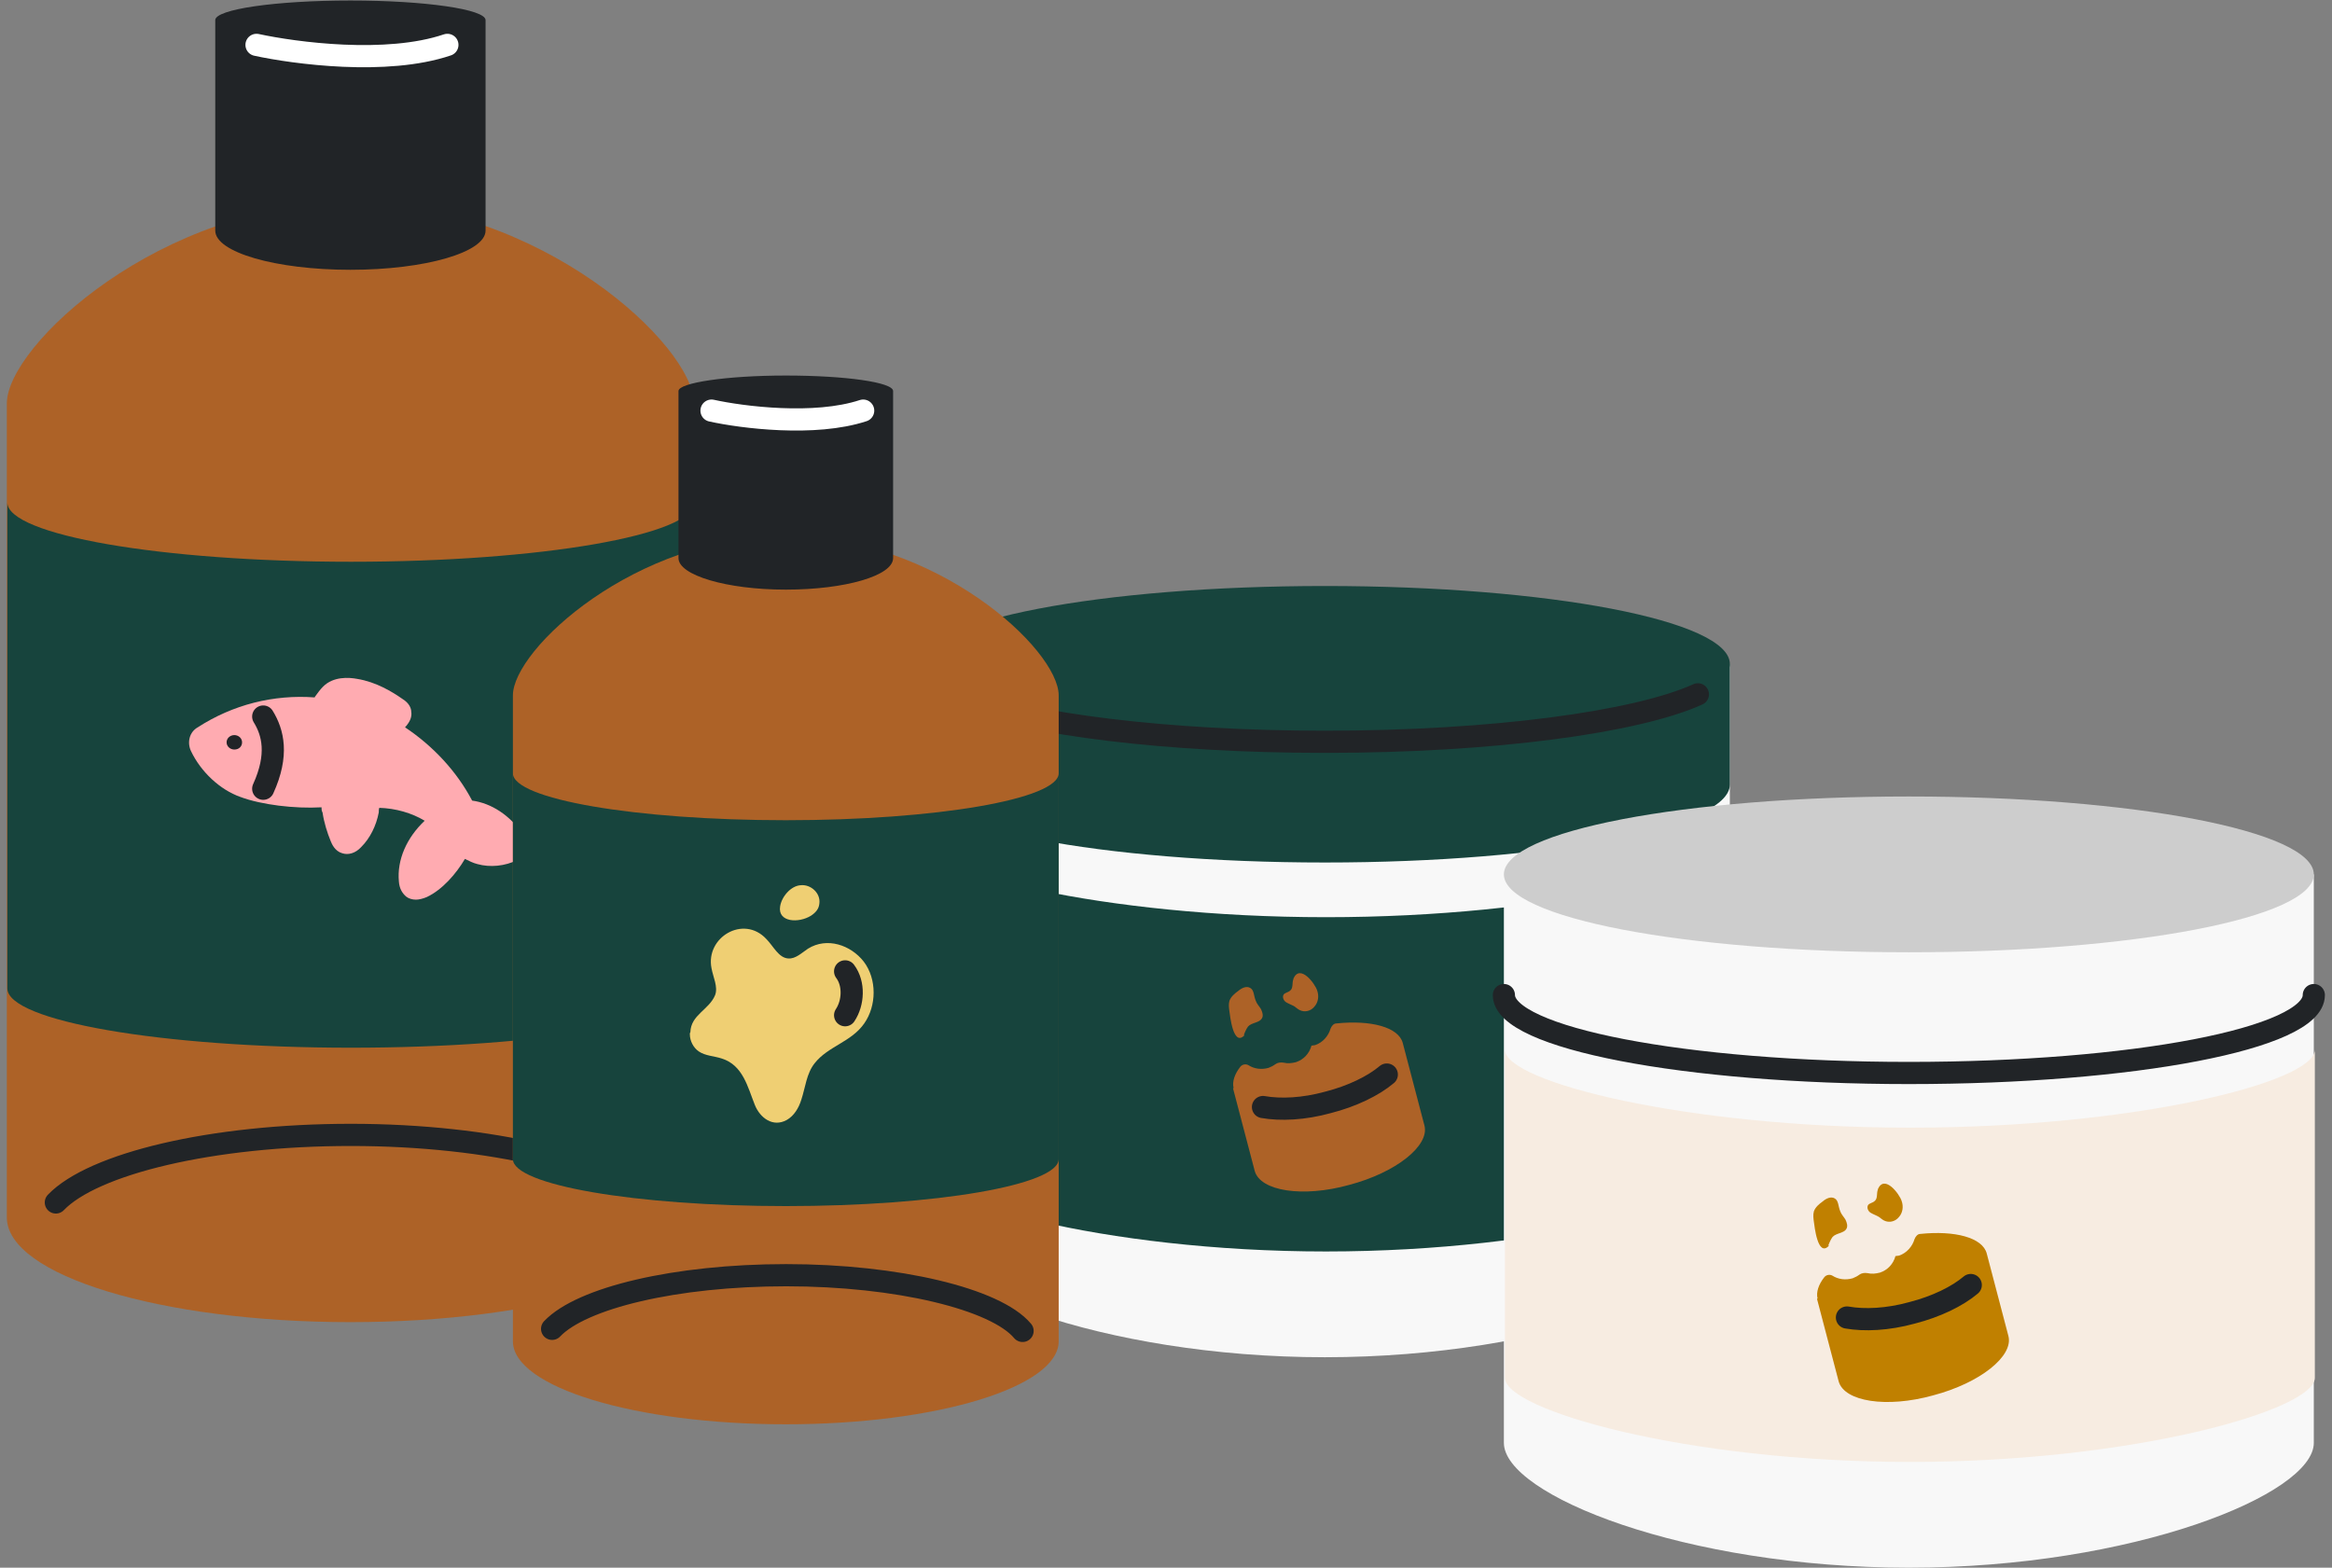 <svg xmlns="http://www.w3.org/2000/svg" fill="none" viewBox="0 0 119 80" height="80" width="119">
<rect x="0" y="0" width="119" height="80" fill="#808080" stroke="none"/>
<g clip-path="url(#clip0_9503_1984)">
<path fill="#F8F8F8" d="M46.943 33.879V62.889C46.943 65.548 56.183 69.26 67.608 69.26C79.033 69.26 88.272 65.521 88.272 62.889V33.879H46.943Z"></path>
<path fill="#17443D" d="M88.272 33.879V40.039C88.272 42.224 79.033 44.014 67.608 44.014C56.183 44.014 46.943 42.224 46.943 40.039V33.879H88.272Z"></path>
<path fill="#17443D" d="M88.325 59.572C88.325 61.204 79.085 63.863 67.66 63.863C56.236 63.863 46.996 61.204 46.996 59.572V42.83C46.996 44.462 56.236 46.805 67.66 46.805C79.085 46.805 88.325 44.488 88.325 42.83V59.572Z"></path>
<path fill="#17443D" d="M67.608 29.904C79.033 29.904 88.272 31.668 88.272 33.879C88.272 36.09 79.033 37.854 67.608 37.854C56.183 37.854 46.943 36.09 46.943 33.879C46.943 31.668 56.183 29.904 67.608 29.904Z"></path>
<path stroke-linejoin="round" stroke-linecap="round" stroke-width="1.132" stroke="#212427" d="M86.641 35.432C83.508 36.854 76.164 37.854 67.608 37.854C59.526 37.854 52.524 36.959 49.128 35.669"></path>
<path fill="#AD6227" d="M62.922 55.544L64.028 59.756C64.317 60.783 66.476 61.125 68.845 60.467C71.241 59.835 72.952 58.466 72.689 57.44L71.583 53.228C71.372 52.412 69.951 52.043 68.187 52.227C68.055 52.227 67.95 52.359 67.897 52.491C67.792 52.859 67.503 53.202 67.108 53.333C67.055 53.333 66.976 53.359 66.924 53.359C66.818 53.754 66.529 54.07 66.134 54.202C65.923 54.255 65.713 54.281 65.502 54.228C65.344 54.202 65.186 54.228 65.081 54.307C64.975 54.386 64.87 54.439 64.739 54.491C64.37 54.597 64.001 54.544 63.712 54.36C63.58 54.281 63.396 54.307 63.291 54.439C63.001 54.807 62.87 55.202 62.949 55.518L62.922 55.544Z"></path>
<path stroke-linejoin="round" stroke-linecap="round" stroke-width="1.132" stroke="#212427" d="M70.767 54.834C70.082 55.413 69.003 55.939 67.766 56.255C66.528 56.597 65.344 56.65 64.449 56.492"></path>
<path fill="#AD6227" d="M63.475 52.807C63.475 52.807 63.58 52.517 63.686 52.385C63.87 52.175 64.265 52.201 64.396 51.964C64.475 51.833 64.423 51.648 64.344 51.49C64.265 51.359 64.133 51.227 64.081 51.069C63.975 50.832 64.002 50.516 63.791 50.411C63.607 50.306 63.37 50.411 63.185 50.569C63.001 50.701 62.817 50.859 62.738 51.069C62.685 51.253 62.712 51.438 62.738 51.622C62.764 51.78 62.922 53.438 63.501 52.833"></path>
<path fill="#AD6227" d="M66.002 49.964C65.923 50.148 66.002 50.411 65.844 50.543C65.739 50.648 65.581 50.648 65.502 50.753C65.423 50.885 65.502 51.069 65.634 51.148C65.765 51.227 65.923 51.28 66.055 51.359C66.134 51.411 66.213 51.49 66.318 51.543C66.581 51.675 66.897 51.596 67.081 51.359C67.266 51.148 67.318 50.832 67.213 50.543C67.108 50.201 66.344 49.174 66.002 49.937"></path>
<path fill="#AD6227" d="M17.881 10.345C8.194 10.345 0.349 17.637 0.349 20.586V62.126C0.349 65.074 8.194 67.469 17.881 67.469C27.568 67.469 35.413 65.074 35.413 62.126V20.586C35.413 17.637 27.568 10.319 17.881 10.319"></path>
<path fill="#212427" d="M24.778 11.741V1.026C24.778 0.474 21.698 0.026 17.881 0.026C14.064 0.026 10.984 0.474 10.984 1.026V11.767C10.984 12.873 14.064 13.768 17.881 13.768C21.698 13.768 24.778 12.873 24.778 11.767"></path>
<path stroke-linecap="round" stroke-width="1.132" stroke="white" d="M13.09 2.29C15.038 2.711 19.724 3.343 22.83 2.29"></path>
<path fill="#17443D" d="M35.439 25.64C35.439 27.298 27.595 28.667 17.907 28.667C8.22 28.667 0.375 27.298 0.375 25.64V50.438C0.375 52.096 8.22 53.465 17.907 53.465C27.595 53.465 35.439 52.122 35.439 50.438V25.64Z"></path>
<path stroke-linejoin="round" stroke-linecap="round" stroke-width="1.132" stroke="#212427" d="M2.85 61.362C4.745 59.388 10.773 57.914 17.907 57.914C25.041 57.914 31.385 59.441 33.096 61.52"></path>
<path fill="#FFABB1" d="M26.699 42.593C26.015 41.592 25.067 40.987 24.093 40.855C23.303 39.355 22.093 38.065 20.671 37.117C20.697 37.065 20.75 37.038 20.776 36.986C20.987 36.722 21.013 36.486 20.987 36.328C20.987 36.143 20.882 35.88 20.54 35.669C20.013 35.301 19.197 34.801 18.223 34.643C17.802 34.564 17.012 34.511 16.485 35.038C16.354 35.169 16.196 35.38 16.064 35.564C16.064 35.564 16.064 35.564 16.064 35.59C13.958 35.432 11.879 35.959 10.089 37.117C9.667 37.354 9.536 37.881 9.746 38.328C10.247 39.381 11.221 40.303 12.274 40.671C13.327 41.066 15.038 41.276 16.407 41.197C16.407 41.276 16.407 41.382 16.459 41.461C16.538 41.987 16.696 42.487 16.88 42.935C16.933 43.067 17.091 43.435 17.459 43.54C17.775 43.646 18.144 43.54 18.433 43.224C18.881 42.777 19.197 42.145 19.328 41.461C19.328 41.382 19.328 41.303 19.355 41.224C20.197 41.25 21.013 41.487 21.671 41.882C20.75 42.751 20.25 43.883 20.355 44.988C20.381 45.331 20.513 45.567 20.724 45.752C20.855 45.857 21.04 45.91 21.224 45.91C21.382 45.91 21.592 45.857 21.777 45.778C22.566 45.409 23.277 44.593 23.725 43.83C23.935 43.935 24.146 44.041 24.357 44.093C25.015 44.278 25.778 44.199 26.41 43.883C26.62 43.777 26.805 43.567 26.857 43.303C26.91 43.067 26.857 42.803 26.726 42.619"></path>
<path stroke-linejoin="round" stroke-linecap="round" stroke-width="1.132" stroke="#212427" d="M13.432 36.565C13.932 37.38 14.222 38.513 13.432 40.25"></path>
<path fill="#212427" d="M11.958 38.249C12.195 38.249 12.353 38.091 12.353 37.881C12.353 37.67 12.168 37.512 11.958 37.512C11.747 37.512 11.563 37.67 11.563 37.881C11.563 38.091 11.747 38.249 11.958 38.249Z"></path>
<path fill="#AD6227" d="M40.099 27.351C32.412 27.351 26.173 33.142 26.173 35.485V68.444C26.173 70.786 32.412 72.682 40.099 72.682C47.785 72.682 54.024 70.786 54.024 68.444V35.485C54.024 33.142 47.785 27.351 40.099 27.351Z"></path>
<path fill="#212427" d="M45.574 28.457V19.954C45.574 19.506 43.126 19.164 40.099 19.164C37.072 19.164 34.623 19.533 34.623 19.954V28.483C34.623 29.352 37.072 30.089 40.099 30.089C43.126 30.089 45.574 29.378 45.574 28.483"></path>
<path stroke-linecap="round" stroke-width="1.132" stroke="white" d="M36.308 20.954C37.861 21.297 41.573 21.77 44.047 20.954"></path>
<path fill="#17443D" d="M54.024 39.46C54.024 40.777 47.785 41.856 40.099 41.856C32.412 41.856 26.173 40.777 26.173 39.46V59.151C26.173 60.467 32.412 61.547 40.099 61.547C47.785 61.547 54.024 60.467 54.024 59.151V39.46Z"></path>
<path stroke-linejoin="round" stroke-linecap="round" stroke-width="1.132" stroke="#212427" d="M28.174 67.811C29.674 66.232 34.465 65.074 40.125 65.074C45.785 65.074 50.812 66.285 52.181 67.917"></path>
<path fill="#EFCF73" d="M35.203 52.728V52.781C35.203 53.123 35.387 53.465 35.65 53.649C35.992 53.886 36.44 53.886 36.835 54.018C37.914 54.36 38.151 55.466 38.519 56.387C38.783 57.045 39.441 57.545 40.151 57.151C40.52 56.94 40.757 56.545 40.889 56.124C41.099 55.492 41.152 54.781 41.573 54.255C42.258 53.386 43.442 53.175 44.1 52.228C44.732 51.333 44.758 49.964 44.074 49.069C43.416 48.227 42.205 47.805 41.231 48.411C40.915 48.621 40.599 48.937 40.23 48.911C39.73 48.885 39.467 48.279 39.099 47.911C37.94 46.673 35.992 47.832 36.308 49.411C36.387 49.859 36.65 50.359 36.492 50.78C36.176 51.543 35.255 51.78 35.229 52.675L35.203 52.728Z"></path>
<path fill="#EFD078" d="M43.126 51.807C43.547 51.175 43.6 50.201 43.126 49.569V51.807Z"></path>
<path stroke-linejoin="round" stroke-linecap="round" stroke-width="1.132" stroke="#212427" d="M43.126 51.807C43.547 51.175 43.6 50.201 43.126 49.569"></path>
<path fill="#EFCF73" d="M41.388 46.726C41.625 46.568 41.783 46.384 41.81 46.12C41.889 45.568 41.362 45.12 40.862 45.173C40.362 45.199 39.888 45.752 39.809 46.252C39.677 47.068 40.757 47.121 41.388 46.726Z"></path>
<path fill="#F8F8F8" d="M76.742 44.62V73.63C76.742 76.289 85.982 80 97.407 80C108.832 80 118.072 76.262 118.072 73.63V44.62H76.742Z"></path>
<path fill="#F7ECE1" d="M118.124 70.313C118.124 71.945 108.884 74.603 97.46 74.603C86.035 74.603 76.795 71.945 76.795 70.313V53.57C76.795 55.202 86.035 57.545 97.46 57.545C108.884 57.545 118.124 55.229 118.124 53.57V70.313Z"></path>
<path fill="#CDCDCD" d="M97.407 40.645C108.832 40.645 118.072 42.408 118.072 44.62C118.072 46.831 108.832 48.595 97.407 48.595C85.982 48.595 76.742 46.831 76.742 44.62C76.742 42.408 85.982 40.645 97.407 40.645Z"></path>
<path stroke-linejoin="round" stroke-linecap="round" stroke-width="1.132" stroke="#212427" d="M76.742 50.779C76.742 52.965 85.982 54.755 97.407 54.755C108.832 54.755 118.072 52.991 118.072 50.779"></path>
<path fill="#C08000" d="M92.721 66.285L93.827 70.497C94.117 71.523 96.275 71.866 98.644 71.207C101.04 70.576 102.751 69.207 102.488 68.18L101.382 63.968C101.171 63.152 99.75 62.784 97.986 62.968C97.855 62.968 97.749 63.1 97.697 63.231C97.591 63.6 97.302 63.942 96.907 64.074C96.854 64.074 96.775 64.1 96.723 64.1C96.617 64.495 96.328 64.811 95.933 64.942C95.722 64.995 95.512 65.021 95.301 64.969C95.143 64.942 94.985 64.969 94.88 65.048C94.775 65.127 94.669 65.179 94.538 65.232C94.169 65.337 93.801 65.284 93.511 65.1C93.379 65.021 93.195 65.048 93.09 65.179C92.8 65.548 92.669 65.943 92.748 66.258L92.721 66.285Z"></path>
<path stroke-linejoin="round" stroke-linecap="round" stroke-width="1.132" stroke="#212427" d="M100.566 65.575C99.881 66.154 98.802 66.68 97.565 66.996C96.328 67.338 95.143 67.391 94.248 67.233"></path>
<path fill="#C08000" d="M93.3 63.547C93.3 63.547 93.406 63.258 93.511 63.126C93.695 62.916 94.09 62.942 94.222 62.705C94.3 62.573 94.248 62.389 94.169 62.231C94.09 62.099 93.958 61.968 93.906 61.81C93.8 61.573 93.827 61.257 93.616 61.152C93.432 61.047 93.195 61.152 93.011 61.31C92.826 61.441 92.642 61.599 92.563 61.81C92.51 61.994 92.537 62.178 92.563 62.363C92.589 62.521 92.747 64.179 93.326 63.574"></path>
<path fill="#C08000" d="M95.828 60.704C95.749 60.888 95.828 61.152 95.669 61.283C95.564 61.389 95.406 61.389 95.327 61.494C95.248 61.626 95.327 61.81 95.459 61.889C95.591 61.968 95.749 62.02 95.88 62.099C95.959 62.152 96.038 62.231 96.143 62.284C96.407 62.415 96.722 62.336 96.907 62.099C97.091 61.889 97.144 61.573 97.038 61.283C96.933 60.941 96.17 59.914 95.828 60.678"></path>
</g>
<defs>
<clipPath id="clip0_9503_1984">
<rect transform="translate(0.349)" fill="white" height="80" width="118.302"></rect>
</clipPath>
</defs>
</svg>

